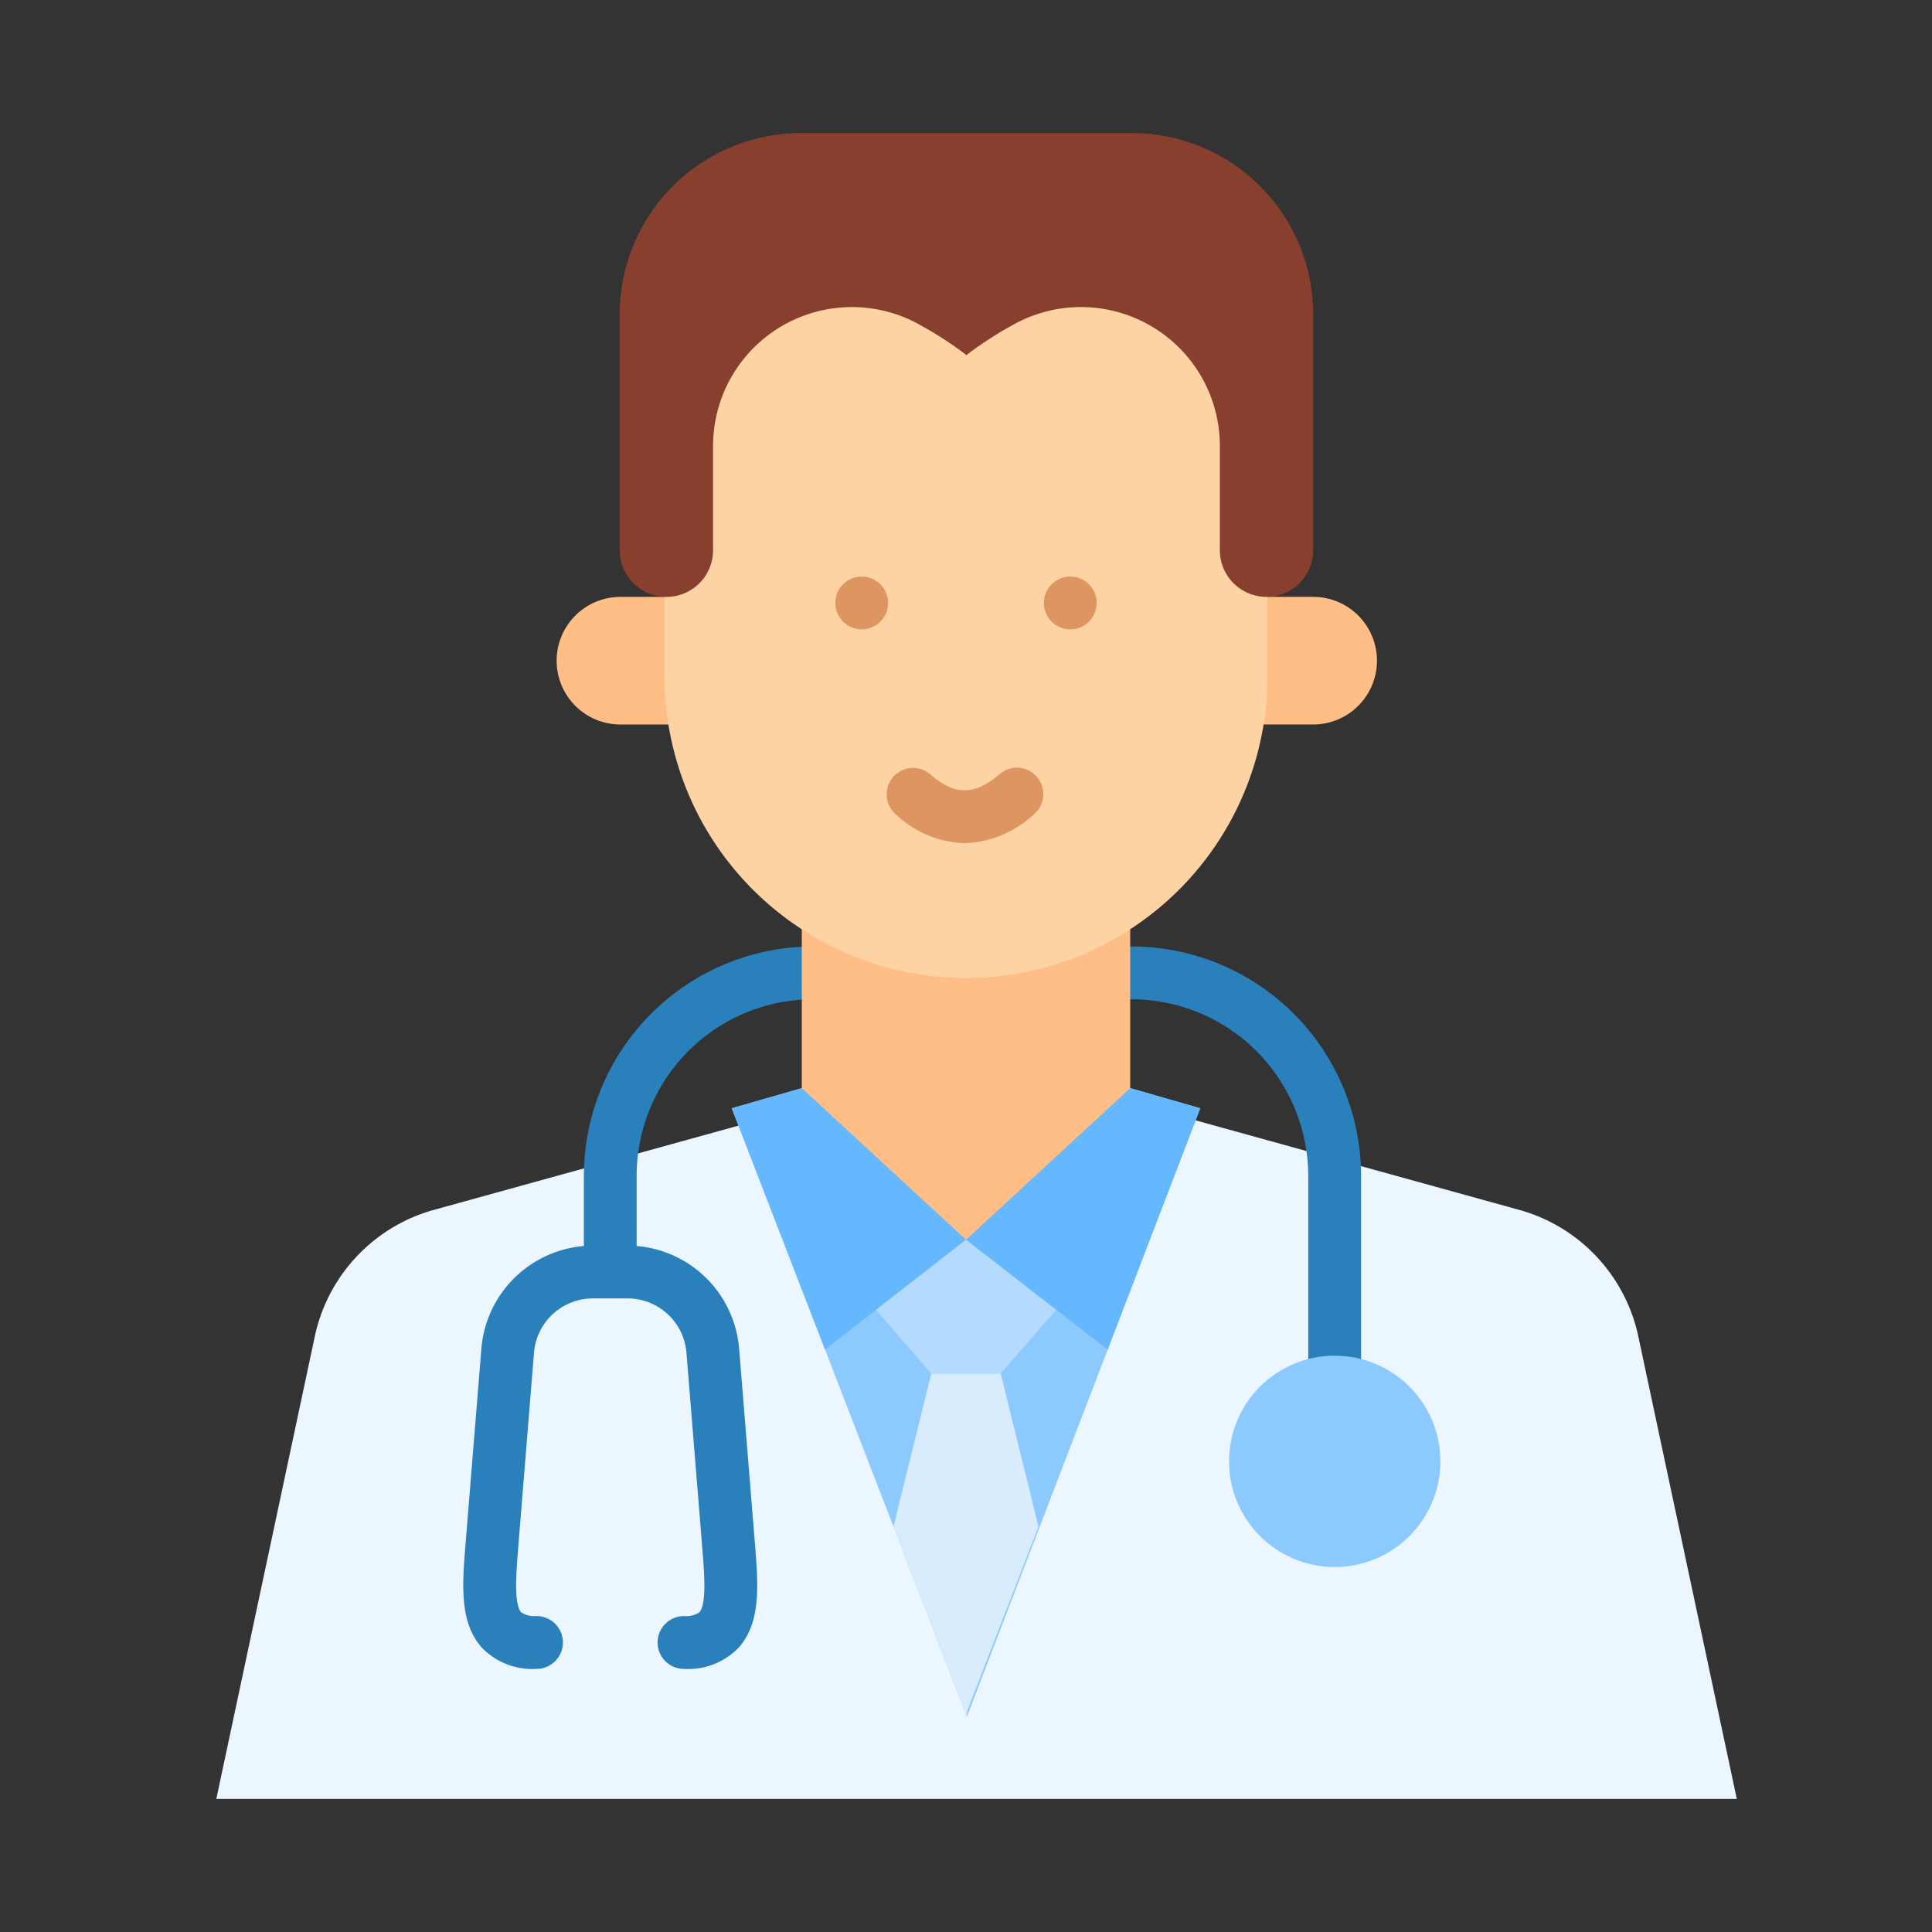 <svg height="512" viewBox="0 0 128 128" width="512" xmlns="http://www.w3.org/2000/svg"><rect x="0" y="0" width="128" height="128" fill="#333333" stroke="none"/><path d="m41.106 39.546h4.227a0 0 0 0 1 0 0v8.454a0 0 0 0 1 0 0h-4.227a4.227 4.227 0 0 1 -4.227-4.227 4.227 4.227 0 0 1 4.227-4.227z" fill="#ffbe86"/><path d="m87 39.546h4.227a0 0 0 0 1 0 0v8.454a0 0 0 0 1 0 0h-4.227a4.227 4.227 0 0 1 -4.227-4.227 4.227 4.227 0 0 1 4.227-4.227z" fill="#ffbe86" transform="matrix(-1 0 0 -1 174 87.545)"/><path d="m100.531 80.124-24.8-6.859h-22.063l-24.8 6.859a11.1 11.1 0 0 0 -7.988 8.306l-6.549 30.752h100.737l-6.549-30.752a11.1 11.1 0 0 0 -7.988-8.306z" fill="#ebf6ff"/><path d="m48.481 73.426 15.58 40.301 15.458-40.301-4.64-1.335h-21.758z" fill="#8bc9fe"/><path d="m54.661 89.413 9.339-7.277 9.387 7.277 6.132-15.987-4.64-1.335h-21.758l-4.64 1.335z" fill="#66b8fe"/><path d="m74.974 62.705h-21.091a15.212 15.212 0 0 0 -15.2 15.187v4.659a7.432 7.432 0 0 0 -6.787 6.765l-1.051 12.947c-.219 2.706-.427 5.262 1.116 6.935a4.648 4.648 0 0 0 3.582 1.37 1.75 1.75 0 0 0 0-3.5 1.615 1.615 0 0 1 -1.009-.242c-.5-.546-.335-2.617-.2-4.319l1.046-12.907a3.913 3.913 0 0 1 3.878-3.576h1.151.02.019 1.152a3.912 3.912 0 0 1 3.877 3.576l1.051 12.949c.135 1.663.3 3.732-.2 4.278a1.616 1.616 0 0 1 -1.01.242 1.75 1.75 0 0 0 0 3.5 4.648 4.648 0 0 0 3.582-1.369c1.543-1.672 1.336-4.227 1.113-6.974l-1.047-12.91a7.433 7.433 0 0 0 -6.787-6.765v-4.659a11.709 11.709 0 0 1 11.7-11.687h21.095a11.718 11.718 0 0 1 11.7 11.7v15.822a1.75 1.75 0 0 0 3.5 0v-15.818a15.221 15.221 0 0 0 -15.2-15.204z" fill="#2980ba"/><circle cx="88.429" cy="96.818" fill="#8bc9fe" r="7"/><path d="m74.879 72.091-10.879 10.045-10.879-10.045v-15.603h21.758z" fill="#ffbe86"/><path d="m44.03 19.071v25.749a19.97 19.97 0 0 0 19.97 19.97 19.97 19.97 0 0 0 19.97-19.97v-25.749z" fill="#fed3a4"/><g fill="#de9661"><circle cx="57.091" cy="39.948" r="1.75"/><circle cx="70.909" cy="39.948" r="1.75"/></g><path d="m75 8.818h-21.939a12 12 0 0 0 -12 12v15.637a3.091 3.091 0 0 0 3.091 3.091 3.09 3.09 0 0 0 3.09-3.091v-6.891a9.2 9.2 0 0 1 13.377-8.216 24.665 24.665 0 0 1 3.381 2.152v.044l.03-.022.031.022v-.044a24.6 24.6 0 0 1 3.381-2.154 9.2 9.2 0 0 1 13.376 8.216v6.891a3.091 3.091 0 1 0 6.182 0v-15.635a12 12 0 0 0 -12-12z" fill="#883f2e"/><path d="m64 82.136-5.966 4.648 3.663 4.216h2.303 2.303l3.663-4.216z" fill="#b4dafe"/><path d="m64.06 113.409 4.742-12.267-2.502-10.142h-2.3-.002-2.301l-2.502 10.142 4.743 12.267-.001.318.062-.16.062.16z" fill="#d8ecfd"/><path d="m63.905 55.866a6.943 6.943 0 0 1 -4.586-1.941 1.75 1.75 0 0 1 2.31-2.629c1.613 1.418 2.947 1.416 4.6-.012a1.75 1.75 0 1 1 2.285 2.652 7.078 7.078 0 0 1 -4.609 1.93z" fill="#de9661"/></svg>